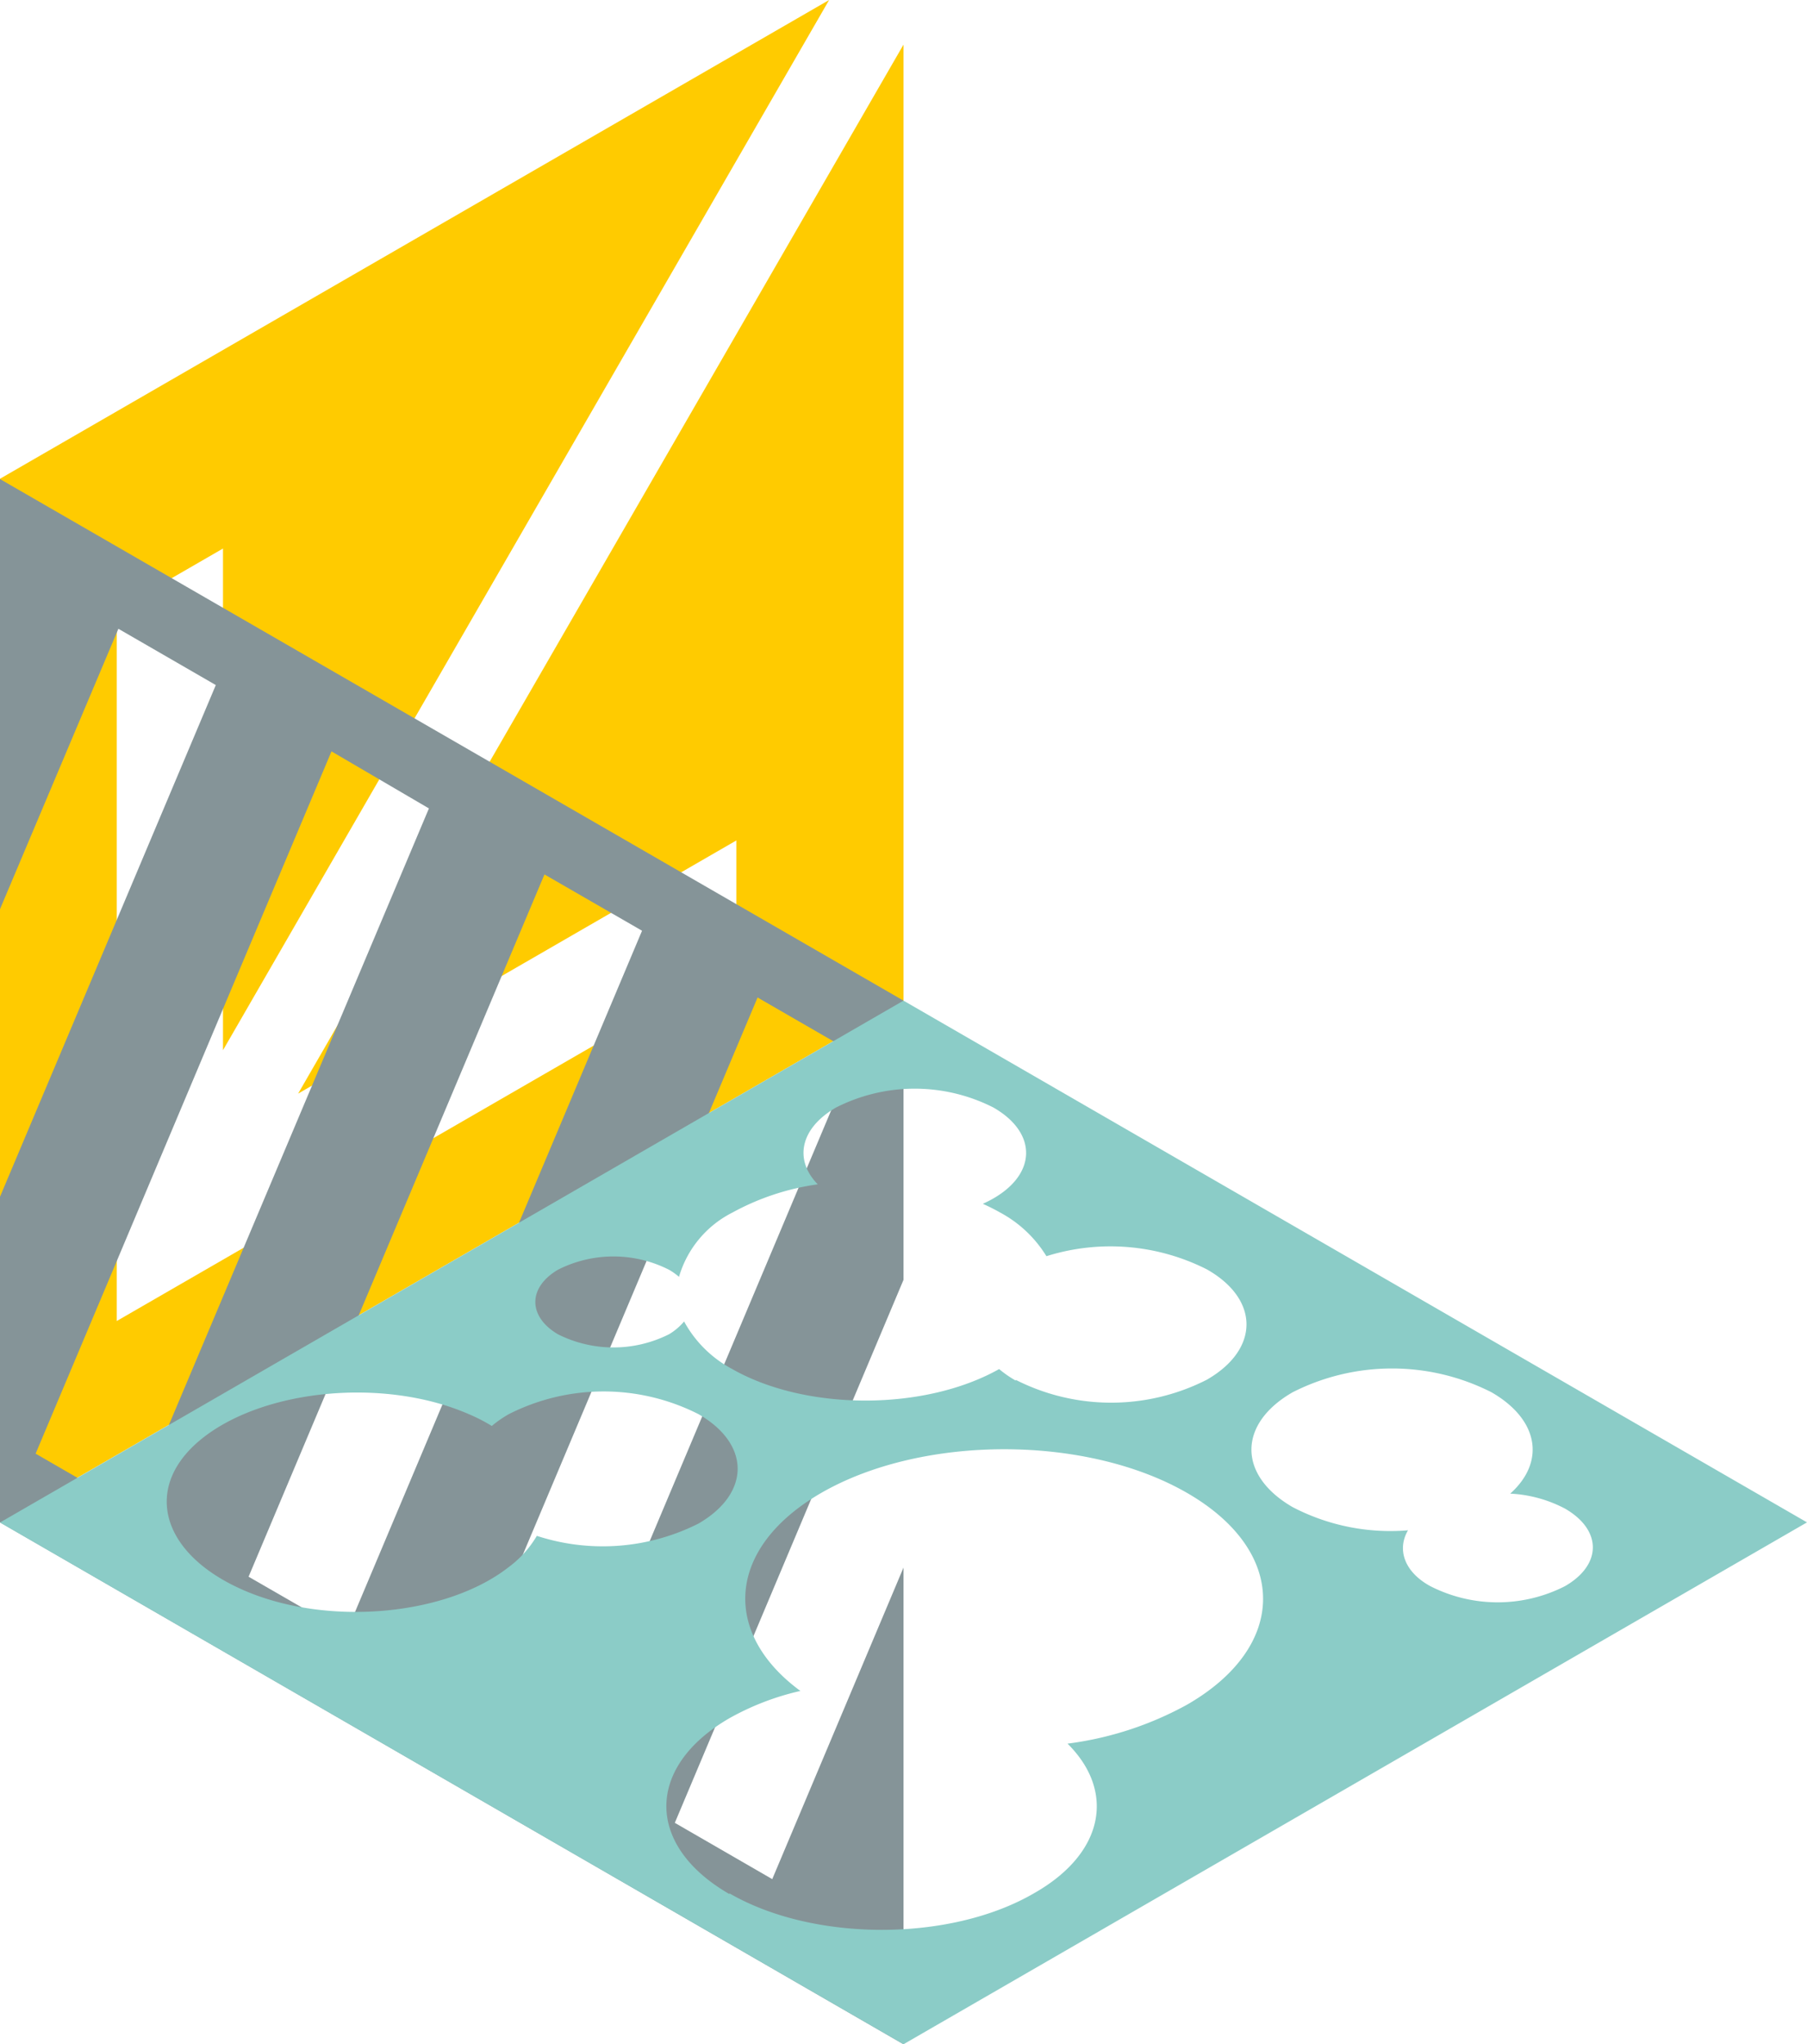 <svg xmlns="http://www.w3.org/2000/svg" viewBox="0 0 120.74 136.55"><defs><style>.a{isolation:isolate;}.b{fill:#ffcb00;}.c{fill:#859498;}.c,.d{mix-blend-mode:multiply;}.d{fill:#8bccc7;}</style></defs><g class="a"><polygon class="b" points="14.9 70.15 14.9 36.64 7.8 40.74 7.8 88.24 49.2 64.34 49.2 56.14 19.92 73.05 60.37 2.98 60.37 66.84 0 101.69 0 31.98 55.4 0 14.9 70.15"/><path class="c" d="M0,79.94v21.75l60.37,34.86V104.71L51.6,125.52l-6.51-3.76L60.37,85.49V66.84L0,32V60.73L7.91,42l6.51,3.76Zm30.85,33.6L50.62,66.63l6.51,3.76L37.36,117.3Zm-14.24-8.22L36.38,58.41l6.52,3.76L23.13,109.08ZM2.38,97.1,22.15,50.19,28.66,54,8.89,100.86Z"/><path class="d" d="M0,101.7l60.37,34.85,60.37-34.86L60.37,66.84Zm46.67-7.24c3.49,2,3.49,5.29,0,7.31a14.21,14.21,0,0,1-10.8.82A7,7,0,0,1,34,104.67c-4.14,3.25-12.07,4-17.7,1.56s-6.84-7-2.7-10.22,12.07-4,17.7-1.56a11.38,11.38,0,0,1,1.56.8A7.63,7.63,0,0,1,34,94.46,14,14,0,0,1,46.67,94.46Zm47.41,7.76a14.13,14.13,0,0,1-7.71-1.55c-3.67-2.12-3.67-5.56,0-7.67a14.68,14.68,0,0,1,13.29,0c3.19,1.84,3.6,4.67,1.25,6.77a8.77,8.77,0,0,1,3.66,1c2.48,1.43,2.48,3.75,0,5.18a9.91,9.91,0,0,1-9,0C93.83,105,93.33,103.5,94.08,102.22Zm-26.21-10a7.46,7.46,0,0,1-1.11-.77c-5,2.81-12.91,2.8-17.83,0a7.86,7.86,0,0,1-3.22-3.18,4,4,0,0,1-1,.85,8.26,8.26,0,0,1-7.44,0c-2-1.19-2-3.11,0-4.3a8.2,8.2,0,0,1,7.44,0,4.29,4.29,0,0,1,.66.47A7,7,0,0,1,48.93,81a16.64,16.64,0,0,1,5.71-1.89c-1.59-1.63-1.19-3.74,1.22-5.13a11.61,11.61,0,0,1,10.52,0c2.91,1.67,2.91,4.39,0,6.07a7.86,7.86,0,0,1-.71.36c.4.18.8.38,1.17.59a8.14,8.14,0,0,1,3.08,2.91,14.27,14.27,0,0,1,10.72.88c3.53,2,3.53,5.34,0,7.37A14.09,14.09,0,0,1,67.87,92.17Zm-19.13,34.3c-5.62-3.24-5.62-8.5,0-11.75a17.69,17.69,0,0,1,4.74-1.82c-5.33-3.92-4.88-9.6,1.38-13.22,6.76-3.9,17.72-3.9,24.47,0s6.76,10.23,0,14.13a22.46,22.46,0,0,1-8,2.61c3.21,3.18,2.47,7.33-2.25,10C63.48,129.72,54.36,129.72,48.74,126.47Z"/></g></svg>